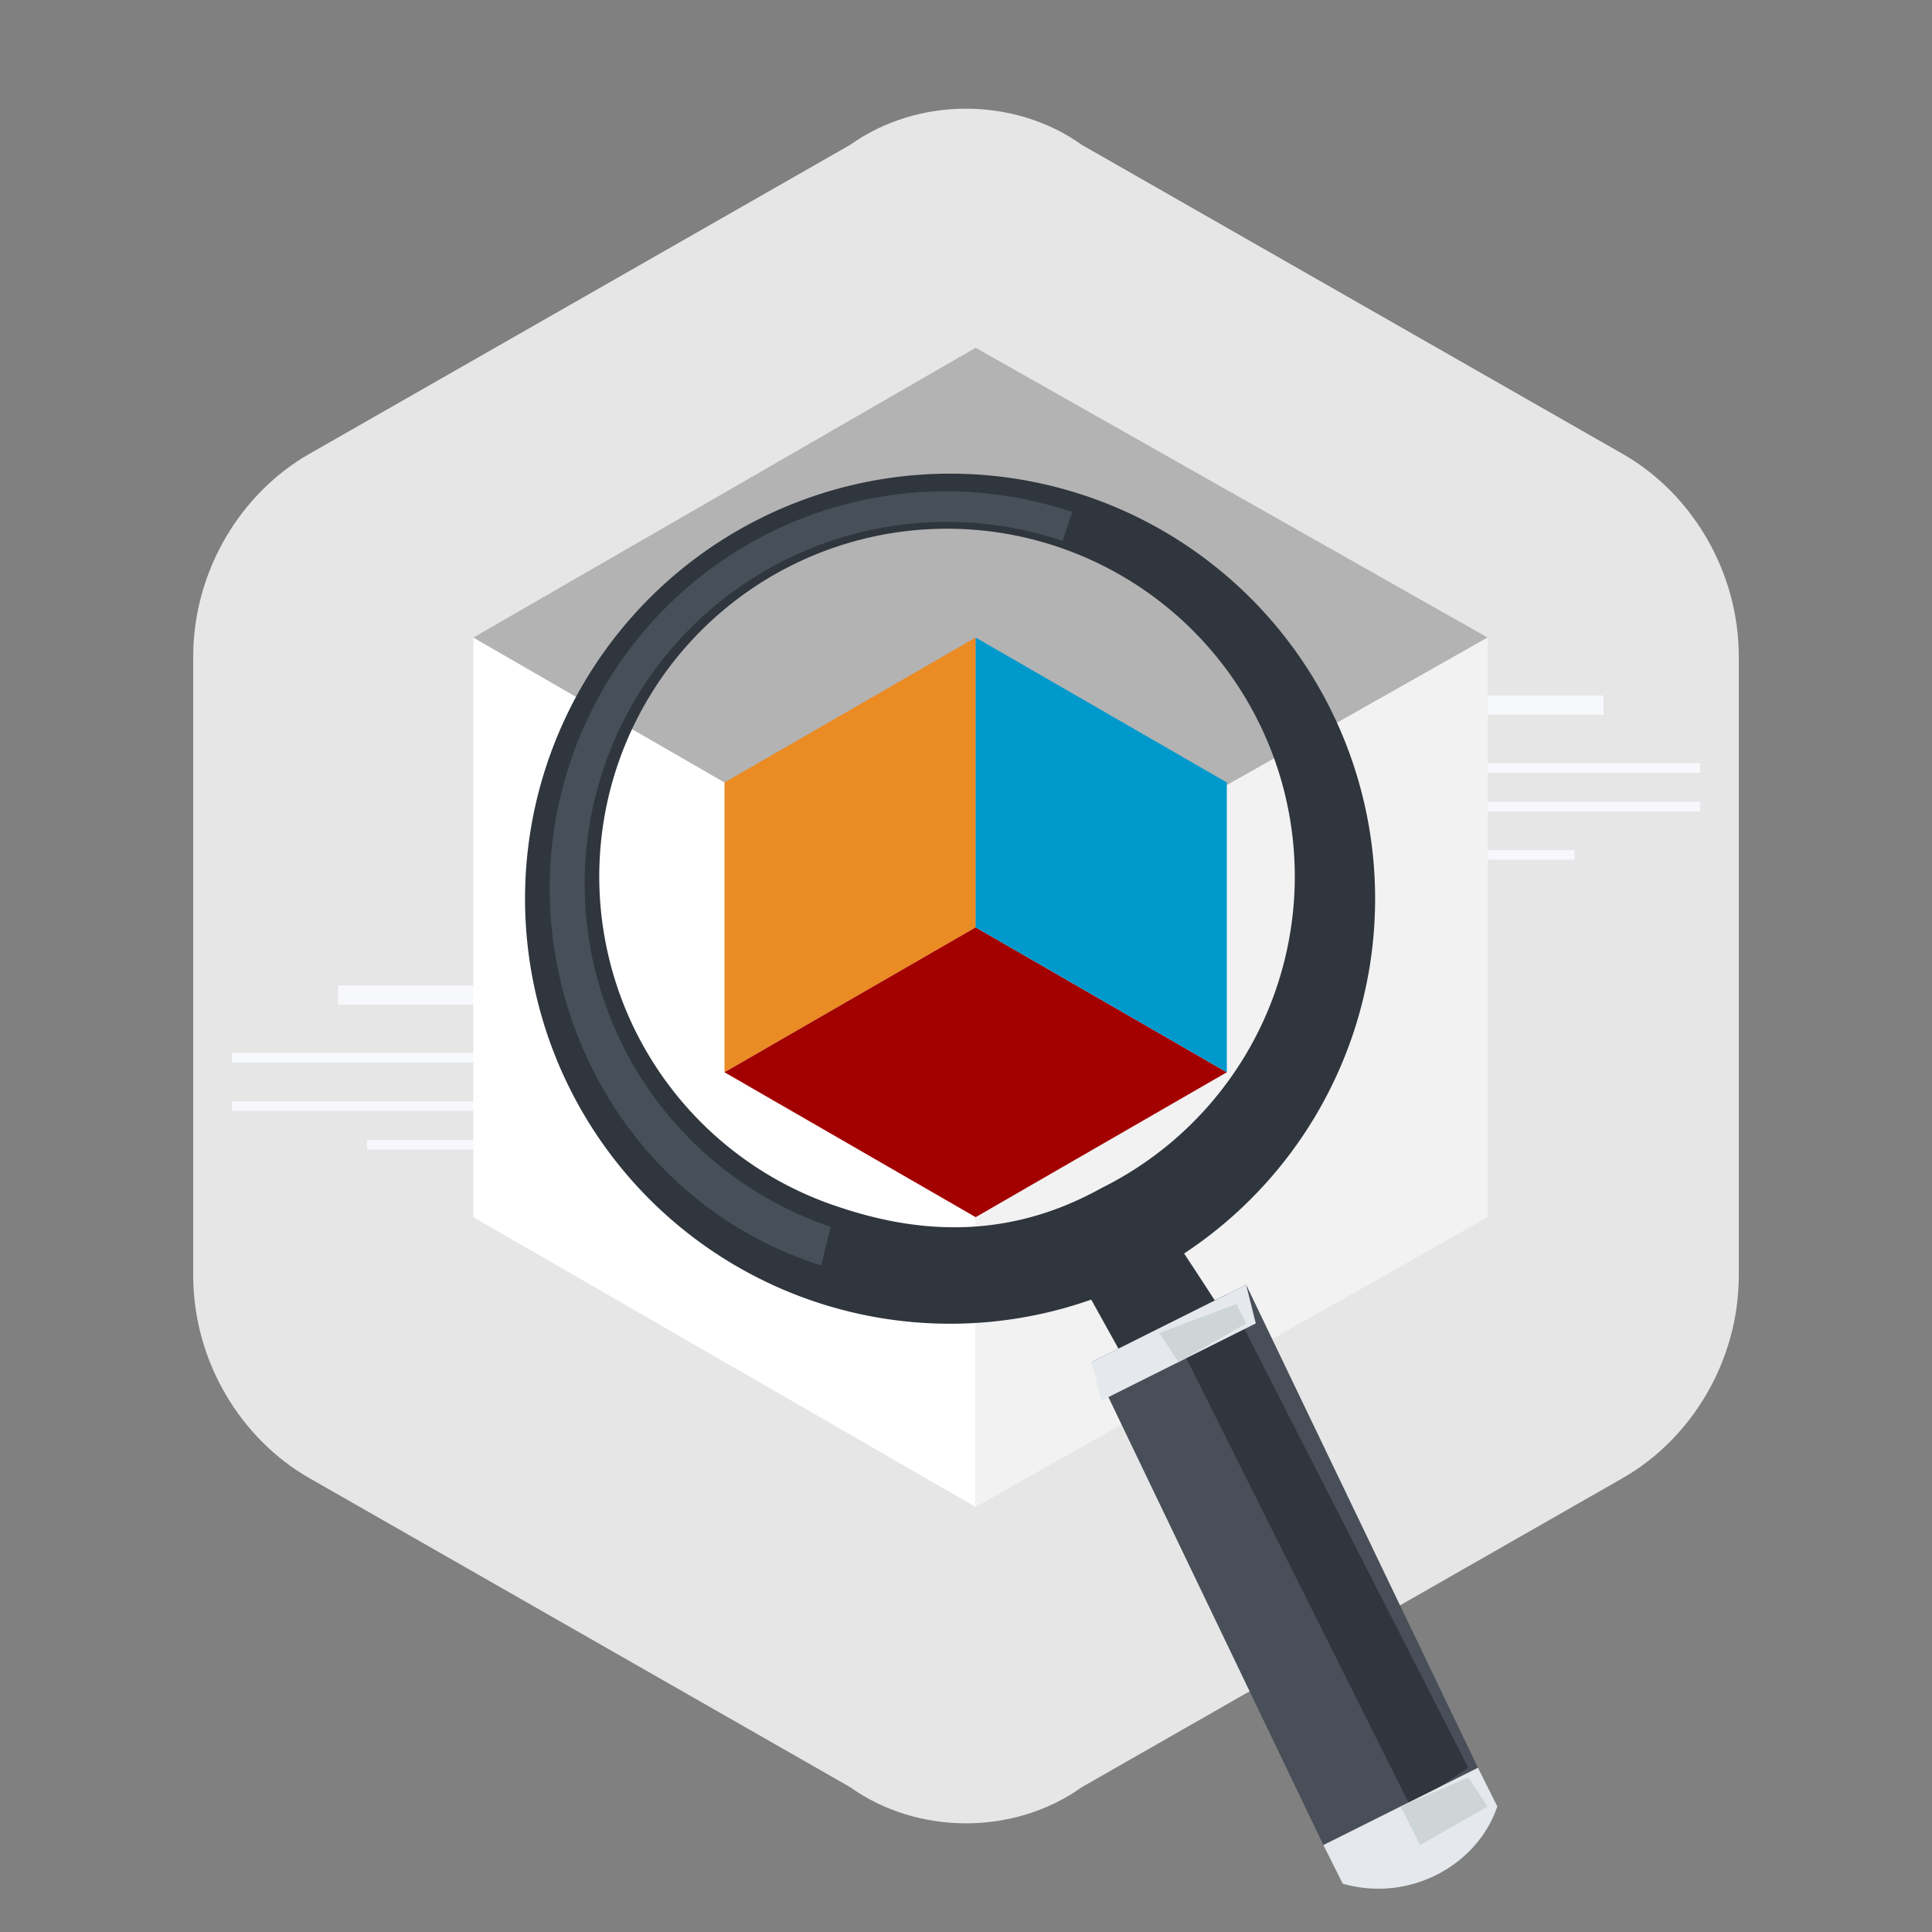 <svg xmlns="http://www.w3.org/2000/svg" id="Ebene_1" version="1" viewBox="0 0 200 200">
  <rect x="0" y="0" width="200" height="200" fill="#808080" stroke="none"/>
  <style>
    .st1{fill:#f7f8fc}.st8{fill:#30363d}.st13{fill:#e5e8ec}.st14{fill:#cdd5d7}
  </style>
  <path fill="#e6e6e6" d="M20 68v64c0 9 5 17 12 21l56 32c7 5 17 5 24 0l56-32c7-4 12-12 12-21V68c0-9-5-17-12-21l-56-32c-7-5-17-5-24 0L32 47c-7 4-12 12-12 21z"/>
  <path d="M35 102h24v2H35v-2zm-11 7h35v1H24v-1zm0 5h35v1H24v-1zm14 4h21v1H38v-1zm27-16h18v18H65v-18zm17 1H66v16h16v-16zM118 89h17V72h-17v17zm1-1l8-7 7 7h-15zm15-1l-7-7 7-7v14zm0-14l-7 7-7-7h14zm-15 0l7 7-7 7V73zM141 72h25v2h-25zM141 83h35v1h-35zM141 79h35v1h-35zM141 88h22v1h-22z" class="st1"/>
  <g>
    <path fill="#fff" d="M101 156l-52-30V66l52 30v60z"/>
    <path fill="#b3b3b3" d="M101 36L49 66l52 30 53-30-53-30z"/>
    <path fill="#f2f2f2" d="M101 156l53-30V66l-53 30v60z"/>
    <path fill="#EA8B24" d="M101 66L75 81v30l26-15V66z"/>
    <linearGradient id="SVGID_1_" x1="75" x2="127" y1="971" y2="971" gradientTransform="matrix(1 0 0 -1 0 1082)" gradientUnits="userSpaceOnUse">
      <stop offset="0" stop-color="#8f0504"/>
      <stop offset="0" stop-color="#9b0202"/>
      <stop offset="0" stop-color="#a20000"/>
      <stop offset="1" stop-color="#a40000"/>
    </linearGradient>
    <path fill="url(#SVGID_1_)" d="M101 126l-26-15 26-15 26 15-26 15z"/>
    <path fill="#0099CC" d="M101 66l26 15v30l-26-15V66z"/>
  </g>
  <g>
    <path d="M137 72a44 44 0 0 0-80 6 44 44 0 1 0 80-6zm-23 51c-9 5-18 5-27 2a36 36 0 1 1 27-2z" class="st8"/>
    <path fill="#474f59" d="M86 127a37 37 0 1 1 24-71l1-3a41 41 0 0 0-52 26c-7 21 4 45 26 52l1-4z"/>
    <path d="M126 135a457 457 0 0 0-8-12l-3 2-4 2v4l5 9c1 3 4 3 7 2 3-2 4-4 3-7z" class="st8"/>
    <path fill="#484f59" d="M113 141l16-8 24 50-16 8-24-50z"/>
    <path d="M121 137l6-3 25 49-6 4-25-50z" class="st8"/>
    <path d="M113 141l16-8 1 4-16 8-1-4z" class="st13"/>
    <path d="M120 138l8-3 1 2-7 4-2-3z" class="st14"/>
    <path d="M155 187c-2 6-9 10-16 8l-2-4 16-8 2 4z" class="st13"/>
    <path d="M145 187l7-3 2 3-7 4-2-4z" class="st14"/>
  </g>
</svg>
